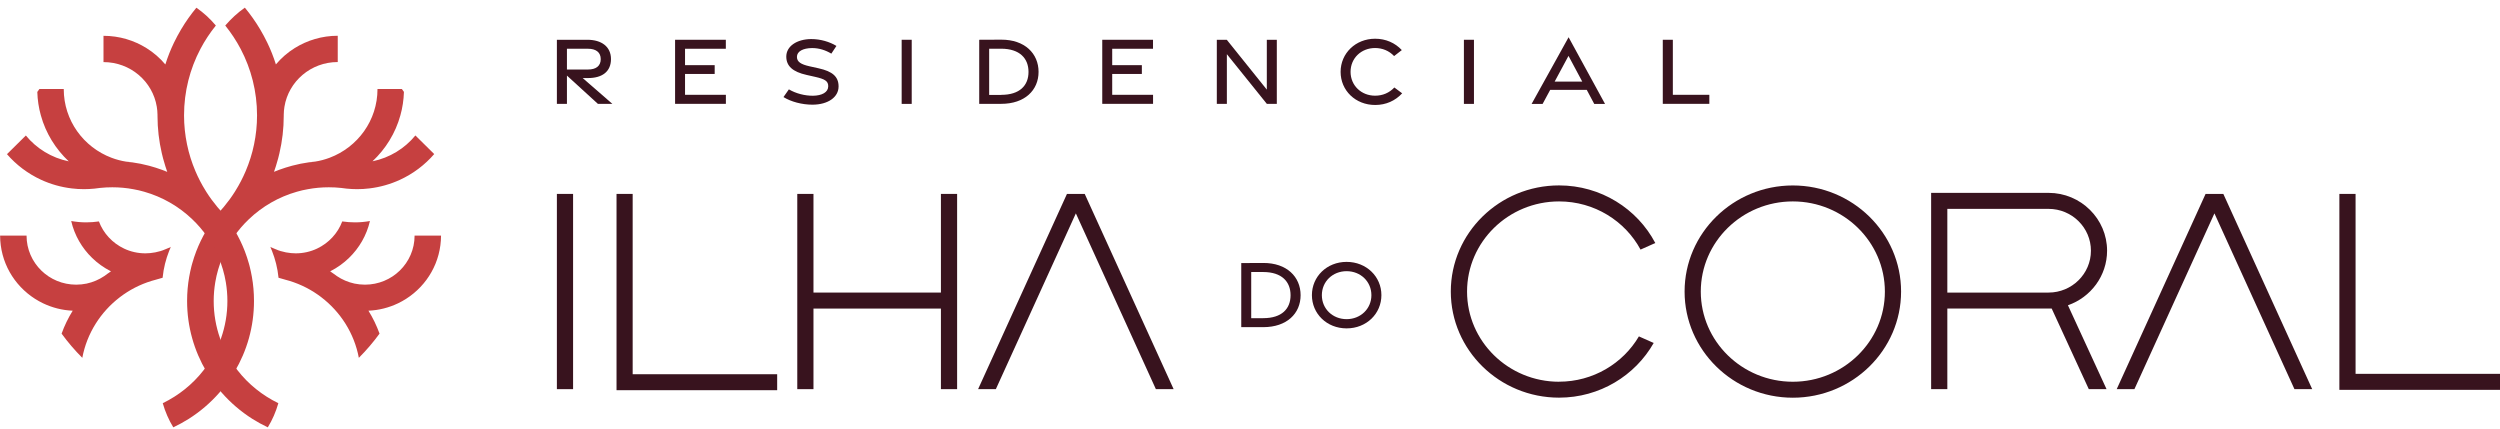 <svg width="280" height="48" viewBox="0 0 280 48" fill="none" xmlns="http://www.w3.org/2000/svg">
<g clip-path="url(#clip0_733_899)">
<path d="M139.021 29.464L141.491 29.453C144.117 29.442 145.668 31.003 145.668 33.061C145.668 35.119 144.117 36.641 141.491 36.641H139.021V29.459V29.464ZM141.485 35.634C143.569 35.634 144.543 34.577 144.543 33.066C144.543 31.556 143.569 30.471 141.485 30.466H140.136V35.639H141.485V35.634Z" fill="#38131E"/>
<path d="M146.934 33.055C146.934 30.98 148.602 29.331 150.82 29.331C153.037 29.331 154.717 30.98 154.717 33.055C154.717 35.13 153.049 36.779 150.82 36.779C148.591 36.779 146.934 35.125 146.934 33.055ZM153.597 33.061C153.597 31.534 152.388 30.372 150.82 30.372C149.252 30.372 148.048 31.534 148.048 33.061C148.048 34.588 149.257 35.745 150.82 35.745C152.382 35.745 153.597 34.583 153.597 33.061Z" fill="#38131E"/>
<path d="M66.969 11.636L63.497 8.465V11.636H62.371V4.454H65.781C67.366 4.454 68.43 5.223 68.43 6.617C68.43 8.012 67.456 8.742 65.865 8.742H65.261L68.581 11.63H66.974L66.969 11.636ZM63.497 7.785H65.871C66.711 7.785 67.282 7.42 67.282 6.623C67.282 5.826 66.705 5.461 65.871 5.461H63.497V7.79V7.785Z" fill="#38131E"/>
<path d="M75.609 4.454H81.293V5.461H76.724V7.298H80.044V8.283H76.724V10.618H81.299V11.63H75.609V4.454Z" fill="#38131E"/>
<path d="M91.004 11.724C89.822 11.724 88.596 11.398 87.75 10.872L88.355 10.009C89.133 10.468 90.124 10.728 91.048 10.723C92.062 10.712 92.751 10.336 92.762 9.677C92.779 9.074 92.37 8.853 91.3 8.609L90.343 8.393C88.786 8.045 88.069 7.403 88.064 6.346C88.058 5.178 89.245 4.387 90.847 4.376C91.905 4.371 92.93 4.686 93.68 5.145L93.109 6.008C92.471 5.621 91.731 5.378 90.948 5.383C89.945 5.394 89.251 5.743 89.256 6.379C89.262 6.933 89.71 7.209 90.668 7.425L91.692 7.652C93.238 7.995 93.915 8.581 93.921 9.672C93.927 10.889 92.734 11.719 90.998 11.724H91.004Z" fill="#38131E"/>
<path d="M100.986 4.454H102.112V11.636H100.986V4.454Z" fill="#38131E"/>
<path d="M109.672 4.454L112.141 4.443C114.768 4.432 116.319 5.992 116.319 8.05C116.319 10.109 114.768 11.63 112.141 11.63H109.672V4.454ZM112.136 10.623C114.219 10.623 115.193 9.566 115.193 8.056C115.193 6.545 114.219 5.461 112.136 5.455H110.786V10.629H112.136V10.623Z" fill="#38131E"/>
<path d="M123.453 4.454H129.137V5.461H124.567V7.298H127.888V8.283H124.567V10.618H129.142V11.63H123.453V4.454Z" fill="#38131E"/>
<path d="M136.283 4.459H137.403L141.883 10.037V4.454H143.003V11.636H141.889L137.409 6.069V11.636H136.283V4.459Z" fill="#38131E"/>
<path d="M150.148 8.05C150.148 5.97 151.823 4.337 154.018 4.337C155.199 4.337 156.252 4.802 157.003 5.61L156.14 6.28C155.586 5.693 154.835 5.378 154.012 5.378C152.467 5.378 151.263 6.506 151.263 8.045C151.263 9.583 152.472 10.717 154.012 10.717C154.863 10.717 155.603 10.396 156.168 9.799L157.042 10.452C156.275 11.282 155.233 11.758 154.018 11.758C151.817 11.758 150.148 10.136 150.148 8.05Z" fill="#38131E"/>
<path d="M163.957 4.454H165.083V11.636H163.957V4.454Z" fill="#38131E"/>
<path d="M175.683 4.171L179.765 11.641H178.556L177.716 10.064H173.622L172.771 11.641H171.539L175.683 4.171ZM177.212 9.14L175.672 6.258L174.121 9.14H177.212Z" fill="#38131E"/>
<path d="M186.232 4.454H187.358V10.618H191.446V11.63H186.232V4.454Z" fill="#38131E"/>
<path d="M64.185 21.718H62.371V43.585H64.185V21.718Z" fill="#38131E"/>
<path d="M91.109 21.718H89.295V43.585H91.109V21.718Z" fill="#38131E"/>
<path d="M107.197 21.718H105.383V43.585H107.197V21.718Z" fill="#38131E"/>
<path d="M87.043 43.702H69.051V21.718H70.859V41.914H87.043V43.702Z" fill="#38131E"/>
<path d="M106.284 32.768H90.201V34.56H106.284V32.768Z" fill="#38131E"/>
<path d="M131.444 43.58H129.456L120.496 23.898L111.537 43.58H109.549L119.5 21.718H121.488L131.444 43.58Z" fill="#38131E"/>
<path d="M174.619 42.755C168.93 42.755 164.31 38.224 164.31 32.657C164.31 27.09 168.936 22.559 174.619 22.559C178.573 22.559 182.011 24.75 183.741 27.954L185.393 27.218C183.377 23.389 179.301 20.766 174.614 20.766C167.928 20.766 162.49 26.1 162.49 32.651C162.49 39.203 167.928 44.537 174.614 44.537C179.166 44.537 183.142 42.064 185.214 38.412L183.557 37.676C181.776 40.702 178.433 42.75 174.614 42.75L174.619 42.755Z" fill="#38131E"/>
<path d="M200.797 20.771C194.111 20.771 188.674 26.105 188.674 32.657C188.674 39.208 194.111 44.543 200.797 44.543C207.483 44.543 212.921 39.208 212.921 32.657C212.921 26.105 207.483 20.771 200.797 20.771ZM200.797 42.755C195.114 42.755 190.488 38.224 190.488 32.657C190.488 27.09 195.114 22.559 200.797 22.559C206.481 22.559 211.107 27.09 211.107 32.657C211.107 38.224 206.481 42.755 200.797 42.755Z" fill="#38131E"/>
<path d="M280.002 43.663H262.01V21.718H263.824V41.87H280.002V43.663Z" fill="#38131E"/>
<path d="M235.993 28.081C235.993 24.512 233.053 21.601 229.441 21.601H216.287V43.58H218.101V34.555H229.788L233.943 43.58H235.931L231.608 34.19C234.162 33.304 235.993 30.897 235.993 28.075V28.081ZM229.441 32.768H218.101V23.394H229.441C232.056 23.394 234.184 25.497 234.184 28.081C234.184 30.665 232.056 32.768 229.441 32.768Z" fill="#38131E"/>
<path d="M258.964 43.58H256.976L248.016 23.898L239.057 43.58H237.074L247.025 21.718H249.013L258.964 43.58Z" fill="#38131E"/>
<path d="M19.141 27.638C19.073 27.788 19.006 27.943 18.945 28.098C18.575 29.033 18.323 30.029 18.217 31.069C18.217 31.08 18.217 31.097 18.217 31.108C17.981 31.18 17.741 31.246 17.5 31.312C17.494 31.312 17.489 31.312 17.483 31.318C16.145 31.661 14.907 32.236 13.815 33C13.686 33.094 13.558 33.183 13.429 33.282C13.429 33.282 13.429 33.282 13.423 33.288C11.273 34.931 9.733 37.327 9.218 40.077C8.378 39.236 7.599 38.329 6.899 37.366C7.224 36.464 7.644 35.601 8.143 34.798C6.961 34.749 5.841 34.455 4.833 33.974C2.296 32.762 0.46 30.344 0.085 27.472C0.04 27.118 0.012 26.753 0.012 26.388H2.974C2.974 27.921 3.607 29.304 4.626 30.3C5.628 31.279 7.011 31.882 8.529 31.882C8.932 31.882 9.324 31.838 9.705 31.761C10.422 31.606 11.088 31.318 11.671 30.925C11.676 30.925 11.682 30.914 11.687 30.914C11.799 30.842 11.906 30.759 12.006 30.682C12.146 30.582 12.286 30.482 12.432 30.388L12.376 30.361C11.62 29.973 10.931 29.481 10.326 28.894C9.179 27.788 8.344 26.355 7.975 24.755C8.518 24.849 9.078 24.905 9.649 24.905C10.13 24.905 10.607 24.866 11.077 24.8C11.581 26.139 12.6 27.229 13.899 27.843C14.621 28.186 15.434 28.374 16.29 28.374C16.47 28.374 16.649 28.363 16.828 28.346C17.209 28.313 17.578 28.236 17.931 28.131C17.937 28.131 17.942 28.131 17.948 28.131C18.144 28.07 18.334 28.003 18.513 27.921C18.525 27.921 18.536 27.909 18.547 27.909C18.749 27.832 18.95 27.743 19.152 27.655L19.141 27.638Z" fill="#C64040"/>
<path d="M48.635 17.252C47.582 18.47 46.272 19.46 44.788 20.141C43.729 20.628 42.576 20.959 41.366 21.103C40.918 21.159 40.465 21.186 40 21.186C39.602 21.186 39.21 21.164 38.818 21.125C38.617 21.092 38.41 21.07 38.202 21.048C37.749 20.998 37.29 20.976 36.825 20.976C36.019 20.976 35.234 21.048 34.467 21.192C34.053 21.264 33.65 21.358 33.252 21.474C31.208 22.055 29.372 23.123 27.882 24.545C26.622 25.74 25.614 27.19 24.925 28.806C24.55 29.697 24.27 30.643 24.108 31.622C23.996 32.303 23.934 33 23.934 33.708C23.934 36.63 24.931 39.319 26.605 41.471C27.21 42.252 27.91 42.96 28.683 43.58C29.444 44.194 30.284 44.725 31.175 45.157C31.04 45.638 30.867 46.108 30.671 46.562C30.475 47.01 30.251 47.447 29.993 47.862C29.399 47.58 28.823 47.265 28.268 46.916C26.975 46.097 25.816 45.101 24.819 43.962C24.186 43.237 23.615 42.456 23.122 41.621C21.745 39.297 20.955 36.597 20.955 33.708C20.955 32.784 21.034 31.882 21.19 31.003C21.263 30.587 21.353 30.178 21.453 29.78C21.482 29.686 21.504 29.591 21.532 29.497C21.661 29.038 21.812 28.584 21.98 28.142C22.601 26.532 23.481 25.049 24.567 23.743C24.634 23.671 24.696 23.605 24.757 23.532C24.864 23.416 24.965 23.3 25.065 23.178C25.065 23.178 25.065 23.173 25.071 23.167C25.508 22.642 25.911 22.094 26.28 21.513C26.314 21.463 26.348 21.408 26.376 21.358C26.812 20.661 27.193 19.925 27.518 19.161C27.921 18.209 28.24 17.213 28.453 16.179C28.672 15.127 28.789 14.037 28.789 12.92C28.789 10.242 28.128 7.713 26.958 5.488C26.465 4.553 25.883 3.673 25.228 2.86C25.883 2.102 26.611 1.427 27.423 0.857C28.05 1.615 28.621 2.423 29.125 3.27C29.416 3.762 29.691 4.266 29.937 4.78C30.312 5.56 30.637 6.374 30.9 7.215C31.5 6.501 32.211 5.881 33.011 5.383C34.406 4.515 36.058 4.005 37.827 4.005V6.949C34.815 6.949 32.323 9.113 31.858 11.951C31.807 12.245 31.785 12.543 31.779 12.848C31.779 12.864 31.779 12.886 31.779 12.909C31.779 12.931 31.779 12.947 31.779 12.969C31.779 14.408 31.611 15.808 31.298 17.153C31.253 17.346 31.208 17.534 31.158 17.723C31.079 18.021 30.995 18.315 30.9 18.608C30.833 18.824 30.76 19.034 30.688 19.244C30.878 19.167 31.074 19.089 31.27 19.017C31.74 18.846 32.227 18.691 32.72 18.558C33.342 18.392 33.975 18.265 34.618 18.176H34.63C34.73 18.165 34.831 18.16 34.932 18.149C35.044 18.137 35.151 18.121 35.257 18.104C35.834 18.016 36.394 17.866 36.92 17.667C40.056 16.489 42.279 13.49 42.279 9.976V9.965H45.006C45.084 10.07 45.163 10.181 45.241 10.291C45.213 11.199 45.079 12.079 44.844 12.914C44.295 14.912 43.192 16.682 41.719 18.066C43.645 17.673 45.331 16.627 46.524 15.172L48.629 17.252H48.635Z" fill="#C64040"/>
<path d="M25.088 23.167C24.987 23.289 24.887 23.405 24.78 23.521C24.719 23.593 24.657 23.665 24.59 23.732C24.651 23.654 24.719 23.582 24.78 23.505C24.881 23.389 24.982 23.278 25.088 23.162V23.167Z" fill="#C64040"/>
<path d="M35.256 18.104C35.15 18.121 35.038 18.137 34.931 18.149C34.831 18.16 34.73 18.171 34.629 18.176C34.724 18.165 34.825 18.149 34.92 18.137C35.032 18.121 35.144 18.11 35.256 18.099V18.104Z" fill="#C64040"/>
<path d="M30.267 27.638C30.334 27.788 30.401 27.943 30.463 28.098C30.833 29.033 31.085 30.029 31.191 31.069C31.191 31.08 31.191 31.097 31.191 31.108C31.426 31.18 31.667 31.246 31.908 31.312C31.913 31.312 31.919 31.312 31.925 31.318C33.263 31.661 34.501 32.236 35.592 33C35.721 33.094 35.85 33.183 35.979 33.282C35.979 33.282 35.979 33.282 35.984 33.288C38.135 34.931 39.675 37.327 40.19 40.077C41.03 39.236 41.808 38.329 42.508 37.366C42.183 36.464 41.763 35.601 41.265 34.798C42.447 34.748 43.566 34.455 44.575 33.974C47.111 32.762 48.948 30.344 49.323 27.472C49.368 27.118 49.396 26.753 49.396 26.388H46.434C46.434 27.92 45.801 29.304 44.782 30.3C43.779 31.279 42.396 31.882 40.879 31.882C40.475 31.882 40.084 31.838 39.703 31.761C38.986 31.606 38.319 31.318 37.737 30.925C37.732 30.925 37.726 30.914 37.72 30.914C37.608 30.842 37.502 30.759 37.401 30.682C37.261 30.582 37.121 30.482 36.976 30.388L37.032 30.361C37.788 29.973 38.476 29.481 39.081 28.894C40.229 27.788 41.063 26.355 41.433 24.755C40.89 24.849 40.33 24.905 39.759 24.905C39.277 24.905 38.801 24.866 38.331 24.8C37.827 26.139 36.808 27.229 35.508 27.843C34.786 28.186 33.974 28.374 33.117 28.374C32.938 28.374 32.759 28.363 32.58 28.346C32.199 28.313 31.829 28.236 31.477 28.131C31.471 28.131 31.465 28.131 31.46 28.131C31.264 28.07 31.073 28.003 30.894 27.92C30.883 27.92 30.872 27.909 30.861 27.909C30.659 27.832 30.457 27.743 30.256 27.655L30.267 27.638Z" fill="#C64040"/>
<path d="M0.768 17.252C1.82 18.47 3.131 19.46 4.615 20.141C5.673 20.628 6.827 20.959 8.036 21.103C8.484 21.159 8.938 21.186 9.402 21.186C9.8 21.186 10.192 21.164 10.584 21.125C10.786 21.092 10.993 21.07 11.2 21.048C11.653 20.998 12.113 20.976 12.578 20.976C13.384 20.976 14.168 21.048 14.935 21.192C15.349 21.264 15.753 21.358 16.15 21.474C18.194 22.055 20.031 23.123 21.52 24.545C22.78 25.74 23.788 27.19 24.477 28.806C24.852 29.697 25.132 30.643 25.295 31.622C25.407 32.303 25.468 33 25.468 33.708C25.468 36.63 24.471 39.319 22.797 41.471C22.192 42.252 21.492 42.96 20.72 43.58C19.958 44.194 19.118 44.725 18.228 45.157C18.362 45.638 18.536 46.108 18.732 46.562C18.928 47.01 19.152 47.447 19.409 47.862C20.003 47.58 20.58 47.265 21.134 46.916C22.427 46.097 23.587 45.101 24.583 43.962C25.216 43.237 25.787 42.456 26.28 41.621C27.658 39.297 28.447 36.597 28.447 33.708C28.447 32.784 28.369 31.882 28.212 31.003C28.139 30.587 28.05 30.178 27.949 29.78C27.921 29.686 27.898 29.591 27.87 29.497C27.742 29.038 27.59 28.584 27.422 28.142C26.801 26.532 25.922 25.049 24.835 23.743C24.768 23.671 24.707 23.605 24.645 23.532C24.539 23.416 24.438 23.3 24.337 23.178C24.337 23.178 24.337 23.173 24.331 23.167C23.895 22.642 23.491 22.094 23.122 21.513C23.088 21.463 23.055 21.408 23.027 21.358C22.59 20.661 22.209 19.925 21.884 19.161C21.481 18.209 21.162 17.213 20.949 16.179C20.731 15.127 20.613 14.037 20.613 12.92C20.613 10.242 21.274 7.713 22.444 5.488C22.937 4.553 23.52 3.673 24.175 2.86C23.542 2.102 22.808 1.432 21.996 0.863C21.369 1.621 20.798 2.428 20.294 3.275C20.003 3.768 19.728 4.271 19.482 4.786C19.107 5.566 18.782 6.379 18.519 7.22C17.92 6.506 17.209 5.887 16.408 5.389C15.013 4.52 13.361 4.011 11.592 4.011V6.955C14.605 6.955 17.096 9.118 17.561 11.957C17.612 12.25 17.634 12.549 17.64 12.853C17.64 12.87 17.64 12.892 17.64 12.914C17.64 12.936 17.64 12.953 17.64 12.975C17.64 14.414 17.808 15.813 18.121 17.158C18.166 17.352 18.211 17.54 18.261 17.728C18.34 18.027 18.424 18.32 18.519 18.613C18.586 18.829 18.659 19.04 18.732 19.25C18.541 19.172 18.345 19.095 18.149 19.023C17.679 18.851 17.192 18.696 16.699 18.564C16.077 18.398 15.445 18.27 14.801 18.182H14.789C14.689 18.171 14.588 18.165 14.487 18.154C14.375 18.143 14.269 18.127 14.162 18.11C13.585 18.021 13.025 17.872 12.499 17.673C9.363 16.494 7.14 13.495 7.14 9.981V9.97H4.413C4.335 10.075 4.256 10.186 4.178 10.297C4.206 11.204 4.34 12.084 4.575 12.92C5.124 14.917 6.227 16.688 7.7 18.071C5.774 17.678 4.088 16.633 2.895 15.177L0.79 17.258L0.768 17.252Z" fill="#C64040"/>
<path d="M24.32 23.167C24.421 23.289 24.522 23.405 24.628 23.521C24.69 23.593 24.752 23.665 24.819 23.732C24.757 23.654 24.69 23.582 24.628 23.505C24.527 23.389 24.427 23.278 24.32 23.162V23.167Z" fill="#C64040"/>
<path d="M14.15 18.104C14.257 18.121 14.369 18.137 14.475 18.149C14.576 18.16 14.677 18.171 14.778 18.176C14.682 18.165 14.582 18.149 14.486 18.137C14.374 18.121 14.262 18.11 14.15 18.099V18.104Z" fill="#C64040"/>
</g>
<defs>
<clipPath id="clip0_733_899">
<rect width="280" height="47" fill="white" transform="translate(0 0.857)"/>
</clipPath>
</defs>
</svg>
